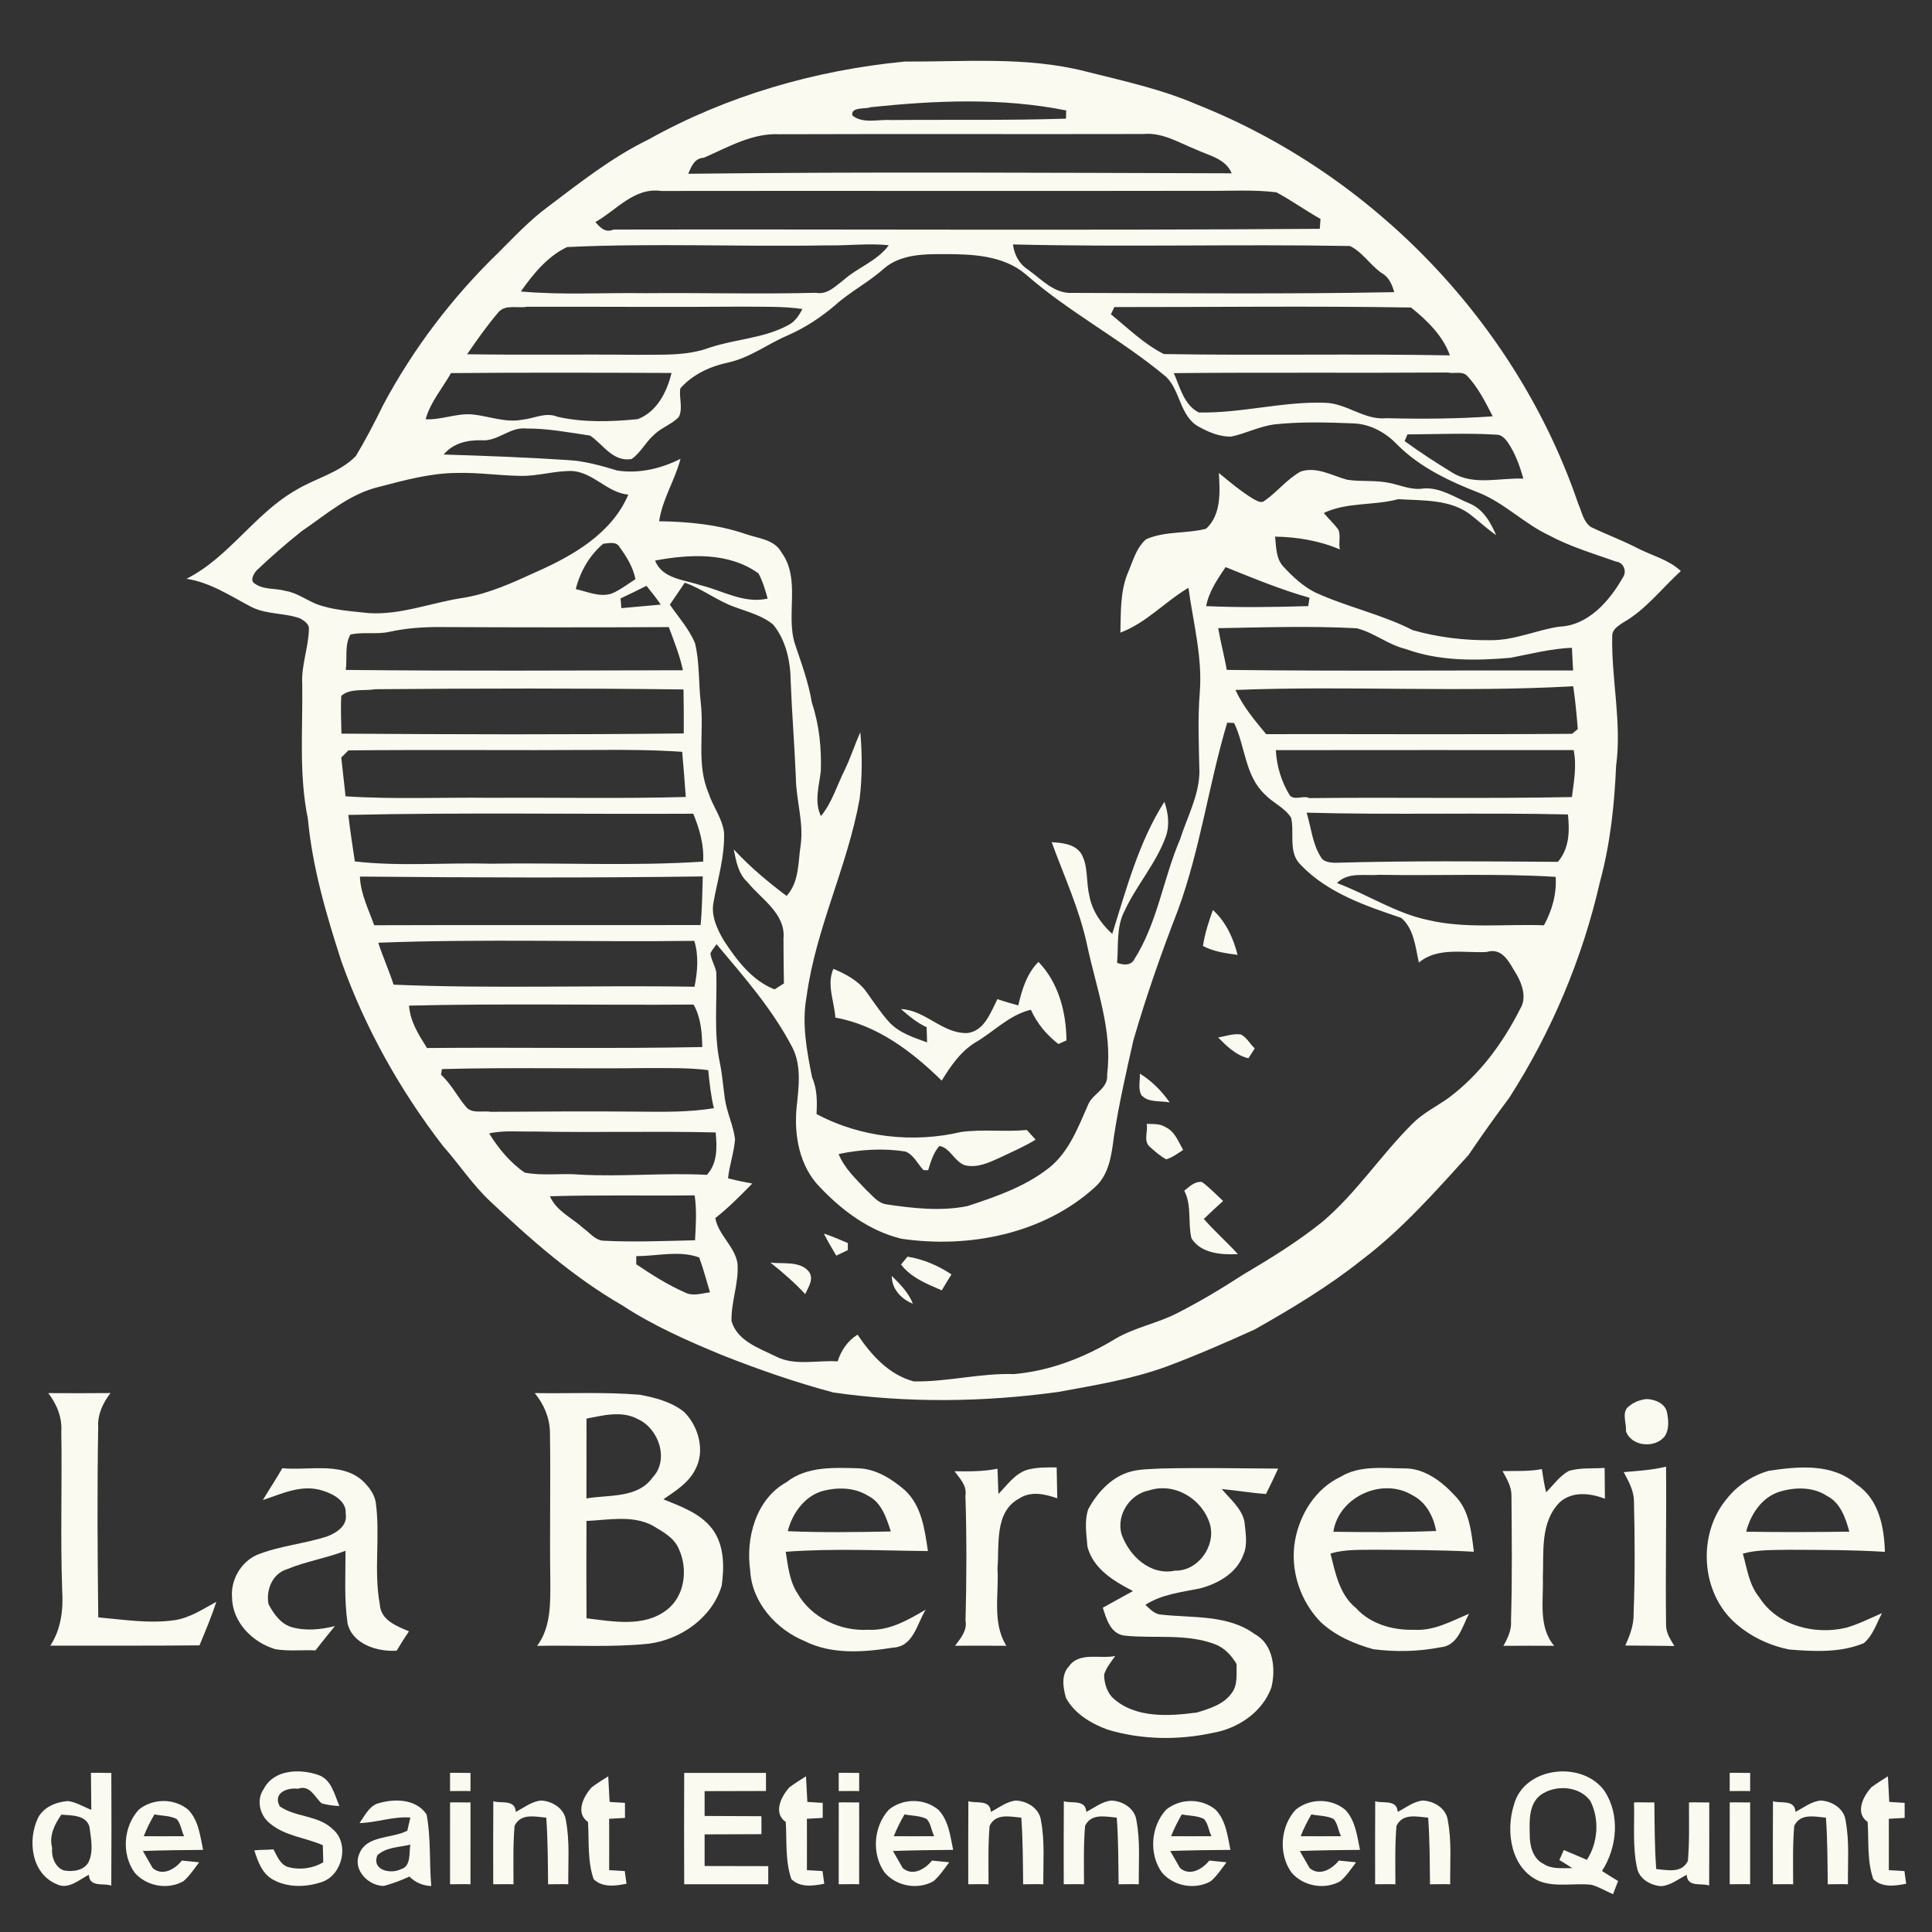<?xml version="1.0" encoding="UTF-8" ?>
<!DOCTYPE svg PUBLIC "-//W3C//DTD SVG 1.1//EN" "http://www.w3.org/Graphics/SVG/1.1/DTD/svg11.dtd">
<svg width="850pt" height="850pt" viewBox="0 0 850 850" version="1.1" xmlns="http://www.w3.org/2000/svg">
<rect x="0" y="0" width="850" height="850" fill="#333333" stroke="none"/>
<g id="#fbfaf1ff">
<path fill="#fbfaf1" opacity="1.00" d=" M 285.28 61.39 C 319.82 42.07 358.70 30.88 397.97 27.09 C 424.47 27.23 451.43 24.78 477.41 31.37 C 494.01 35.55 510.91 39.19 526.68 46.01 C 604.30 76.84 667.41 142.53 694.36 221.65 C 695.95 225.12 696.58 229.57 699.93 231.86 C 706.74 235.14 713.85 237.74 720.56 241.24 C 726.89 244.48 734.19 246.25 739.49 251.22 C 731.09 258.92 723.97 268.35 713.91 274.02 C 711.86 275.41 709.21 277.02 709.31 279.84 C 708.91 298.90 713.58 317.84 711.02 336.89 C 710.30 354.05 708.45 371.27 703.94 387.89 C 696.25 421.58 682.64 453.95 663.98 483.02 C 657.80 491.25 651.85 499.64 646.09 508.16 C 631.36 524.38 616.78 540.94 599.23 554.23 C 584.54 565.96 568.37 575.66 552.04 584.90 C 539.26 590.70 526.39 596.30 513.24 601.22 C 497.87 606.85 481.62 609.44 465.58 612.40 C 432.79 616.91 399.40 617.33 366.60 612.63 C 349.99 608.18 333.71 602.52 317.72 596.20 C 302.56 589.93 287.47 583.31 273.71 574.27 C 252.24 561.87 233.50 545.39 215.57 528.43 C 207.77 521.11 201.94 512.10 194.87 504.15 C 175.95 479.62 160.63 452.24 150.23 423.05 C 143.60 402.57 137.44 381.70 135.45 360.18 C 131.43 340.73 133.26 320.69 132.98 300.98 C 132.49 292.82 135.68 285.09 135.90 276.99 C 136.22 274.57 133.77 273.06 131.99 272.06 C 124.92 269.51 116.93 270.45 110.18 266.81 C 101.16 262.06 92.35 256.19 82.06 254.65 C 100.69 245.24 111.89 226.20 129.89 215.81 C 138.62 210.42 149.20 208.16 156.55 200.65 C 160.90 193.42 164.80 185.91 168.51 178.32 C 181.73 153.48 199.00 130.78 219.21 111.21 C 226.24 104.22 233.03 96.89 241.05 90.99 C 255.21 80.30 269.25 69.18 285.28 61.39 M 383.02 47.16 C 381.37 48.08 374.06 46.83 375.02 50.84 C 379.82 54.61 386.46 52.41 391.99 52.82 C 417.65 52.57 443.34 53.04 468.99 52.20 C 469.01 51.30 469.06 49.49 469.08 48.59 C 440.80 42.89 411.56 44.19 383.02 47.16 M 309.68 69.39 C 305.44 69.63 304.15 73.34 302.78 76.45 C 382.48 75.53 462.21 76.03 541.90 76.25 C 539.21 69.75 531.90 68.47 526.21 65.79 C 518.71 62.82 511.43 58.16 503.03 58.96 C 449.67 59.08 396.32 58.87 342.97 59.06 C 330.90 58.47 320.34 64.77 309.68 69.39 M 261.94 97.70 C 263.96 99.96 266.18 102.63 269.95 101.00 C 373.52 100.80 477.10 101.43 580.66 100.67 C 580.75 99.22 580.85 97.77 580.96 96.32 C 574.37 92.62 568.22 88.18 561.58 84.61 C 551.46 83.36 541.18 84.06 531.00 83.95 C 450.99 84.11 370.97 83.90 290.96 84.02 C 279.03 82.31 271.27 92.47 261.94 97.70 M 364.00 107.95 C 325.85 108.63 287.62 106.91 249.52 108.69 C 240.89 112.74 234.54 120.58 229.15 128.24 C 247.38 129.88 265.73 128.71 284.00 128.99 C 309.00 128.77 334.00 129.45 359.00 128.82 C 364.05 129.76 367.59 125.85 371.16 123.18 C 377.42 117.62 385.97 114.83 391.03 107.90 C 382.05 106.94 373.00 108.14 364.00 107.95 M 445.68 107.54 C 446.21 112.05 448.39 116.18 452.32 118.65 C 458.25 122.92 463.97 129.42 471.98 128.86 C 519.11 128.98 566.28 129.45 613.41 128.54 C 612.46 125.26 611.12 121.89 607.89 120.14 C 602.86 116.66 599.42 110.85 593.91 108.23 C 544.52 107.35 495.08 108.76 445.68 107.54 M 389.04 118.03 C 382.31 124.11 374.12 128.25 367.38 134.32 C 361.07 139.69 354.09 144.28 346.48 147.58 C 337.75 151.34 330.01 157.33 320.58 159.44 C 312.58 161.13 304.80 164.64 299.31 170.89 C 298.63 174.97 300.64 179.73 298.58 183.56 C 295.35 186.82 290.70 188.22 287.50 191.54 C 283.94 194.67 281.80 199.27 277.86 201.96 C 269.61 203.33 265.39 195.51 259.61 191.64 C 250.34 190.28 241.01 188.45 231.60 188.54 C 224.39 187.68 219.15 194.22 211.99 193.71 C 205.64 193.53 199.35 194.96 195.21 199.97 C 213.47 200.55 231.73 201.20 249.96 202.42 C 257.33 202.85 264.48 204.86 271.51 207.00 C 281.09 208.51 290.83 206.17 299.39 201.87 C 296.97 211.28 291.40 219.62 289.99 229.33 C 302.81 229.52 315.68 230.73 327.88 234.89 C 333.39 236.88 340.73 237.24 343.86 243.09 C 352.37 254.82 345.65 270.29 349.71 283.22 C 352.59 291.77 355.73 300.29 357.21 309.23 C 360.44 318.88 361.46 329.16 361.12 339.30 C 360.37 345.82 358.14 352.73 361.18 359.05 C 366.11 353.06 368.23 345.52 371.66 338.69 C 374.27 333.32 376.02 327.59 378.51 322.18 C 379.35 331.93 379.39 341.79 378.19 351.52 C 372.90 381.12 358.91 408.46 354.88 438.33 C 352.66 450.28 354.94 462.38 357.31 474.11 C 359.58 479.17 359.51 484.71 359.24 490.15 C 378.49 500.43 401.69 503.01 422.94 498.01 C 432.48 496.75 442.18 498.05 451.77 497.15 C 453.05 498.57 454.34 499.98 455.64 501.39 C 450.60 504.49 445.15 506.82 439.82 509.36 C 435.00 511.53 429.89 514.00 424.42 512.64 C 419.90 510.99 417.98 504.96 413.30 504.17 C 410.63 507.16 409.50 511.10 408.35 514.85 C 407.84 514.83 406.81 514.81 406.30 514.80 C 403.71 512.07 401.98 508.07 398.38 506.63 C 388.63 505.07 378.59 505.72 368.95 507.72 C 371.53 514.11 376.70 518.78 381.29 523.73 C 383.94 526.08 386.18 529.30 390.01 529.87 C 401.70 531.60 413.92 533.01 425.64 530.63 C 438.24 526.49 451.18 522.04 461.70 513.67 C 470.49 506.60 474.47 495.59 478.90 485.62 C 481.18 480.86 487.69 478.93 487.10 472.62 C 489.54 453.20 482.23 434.55 478.29 415.83 C 474.95 400.13 468.17 385.53 462.70 370.53 C 467.30 370.81 472.69 371.27 475.59 375.40 C 478.90 380.95 477.75 387.80 479.24 393.89 C 480.39 400.61 484.36 406.35 489.34 410.87 C 495.59 391.00 500.99 370.52 512.28 352.76 C 514.00 357.65 514.69 363.08 512.90 368.09 C 508.62 379.91 499.99 389.47 494.74 400.80 C 491.06 407.85 492.12 415.97 491.48 423.62 C 494.12 424.56 497.48 425.00 499.05 422.06 C 509.28 405.94 511.75 386.53 519.22 369.18 C 522.28 359.49 527.45 350.23 527.70 339.85 C 527.46 328.17 526.92 316.48 527.84 304.82 C 529.12 289.22 524.94 273.93 522.87 258.60 C 512.56 264.70 504.33 274.05 492.92 278.33 C 493.17 269.56 492.76 260.41 496.17 252.14 C 498.43 246.97 499.80 241.15 504.20 237.28 C 512.52 233.55 522.05 234.88 530.64 232.62 C 537.37 226.41 536.73 216.44 536.25 208.09 C 541.15 212.15 546.06 216.26 551.52 219.58 C 552.99 220.28 554.83 221.61 556.36 220.31 C 561.99 216.44 566.26 210.72 572.31 207.43 C 579.33 205.16 586.09 209.28 592.70 211.07 C 598.88 212.03 605.23 211.14 611.39 212.49 C 616.40 213.52 621.24 215.83 626.51 214.88 C 633.74 214.45 640.03 218.80 646.45 221.47 C 652.45 223.89 655.81 229.76 658.22 235.42 C 654.56 232.93 651.31 229.88 647.85 227.15 C 638.86 219.51 626.20 220.30 615.15 219.62 C 604.36 222.53 592.66 220.83 582.41 225.69 C 584.48 228.21 586.98 230.45 588.89 233.14 C 589.94 235.86 588.79 238.95 589.51 241.73 C 580.53 237.88 570.71 236.25 560.99 236.09 C 561.48 240.59 561.33 245.77 564.66 249.31 C 568.67 253.65 573.10 257.79 578.39 260.53 C 592.41 267.03 607.76 270.19 621.56 277.25 C 632.68 280.41 644.39 281.82 655.96 281.65 C 666.34 281.75 675.92 277.19 686.05 275.70 C 698.80 275.23 708.22 264.29 714.04 254.00 C 715.86 251.37 714.33 247.45 711.01 247.08 C 701.03 243.54 690.81 240.52 681.44 235.49 C 670.64 230.40 662.09 221.50 651.03 216.94 C 637.84 211.82 624.63 205.64 614.55 195.44 C 609.55 190.21 602.68 186.50 595.35 186.27 C 583.73 185.81 572.04 185.47 560.46 186.74 C 553.98 187.64 548.07 190.73 541.70 192.08 C 536.59 192.24 531.67 190.10 527.28 187.67 C 519.11 183.08 519.41 172.09 513.13 165.86 C 493.55 149.43 470.53 137.57 451.29 120.70 C 441.31 112.21 427.37 111.77 414.99 111.81 C 406.14 111.74 396.16 111.99 389.04 118.03 M 219.34 137.32 C 214.33 143.18 209.88 149.50 205.51 155.85 C 230.34 156.25 255.17 155.82 280.00 156.10 C 290.79 155.93 302.03 156.77 312.33 152.90 C 323.73 149.13 336.25 148.85 346.94 142.96 C 349.82 141.50 351.58 138.71 353.03 135.95 C 344.42 134.68 335.67 135.03 327.00 134.90 C 295.32 135.16 263.64 134.89 231.97 134.95 C 227.95 135.75 222.44 133.77 219.34 137.32 M 490.27 135.10 C 489.77 136.16 489.26 137.22 488.75 138.28 C 496.28 144.40 503.35 151.40 512.05 155.77 C 553.98 156.48 595.96 155.55 637.90 156.35 C 634.79 147.68 627.84 140.95 620.82 135.30 C 577.33 134.55 533.78 135.14 490.27 135.10 M 198.41 164.15 C 194.64 170.89 189.35 176.87 187.26 184.46 C 194.26 184.80 200.89 181.71 207.91 182.34 C 215.25 183.09 222.37 186.11 229.88 184.64 C 235.00 184.15 240.07 181.18 245.27 183.36 C 256.80 185.98 268.86 185.56 280.55 184.41 C 289.03 181.22 293.43 172.41 295.45 164.09 C 263.10 163.96 230.75 163.86 198.41 164.15 M 516.43 164.16 C 519.14 170.33 520.89 178.14 527.39 181.46 C 546.02 181.90 564.33 176.53 582.97 177.21 C 592.51 177.40 600.24 184.97 609.97 183.99 C 625.55 184.37 641.17 184.29 656.74 183.16 C 653.53 176.96 650.38 170.56 645.56 165.43 C 643.50 163.07 639.45 164.56 637.04 163.89 C 596.84 164.15 556.63 163.78 516.43 164.16 M 619.22 191.12 C 618.80 192.10 618.39 193.09 617.98 194.08 C 624.82 199.01 631.87 203.65 639.09 208.01 C 648.39 213.77 660.00 210.11 670.23 210.58 C 668.63 205.00 666.66 199.44 663.36 194.60 C 662.23 193.12 660.85 191.46 658.88 191.26 C 645.67 190.44 632.44 191.05 619.22 191.12 M 228.96 209.36 C 219.62 209.23 210.34 207.82 200.99 208.08 C 189.42 208.14 178.18 211.22 167.07 214.12 C 153.91 217.13 143.58 226.33 132.70 233.72 C 125.87 239.17 119.26 244.93 112.92 250.95 C 111.59 252.41 109.78 255.53 112.18 256.82 C 116.00 259.57 121.16 258.71 125.51 259.95 C 130.47 260.74 134.57 263.84 139.12 265.72 C 146.53 268.53 154.53 268.85 162.32 269.75 C 176.63 270.62 190.11 265.00 204.09 262.98 C 215.24 261.12 225.54 256.36 235.73 251.71 C 252.00 244.54 269.15 234.72 276.44 217.62 C 267.14 216.74 261.23 207.98 251.88 207.23 C 244.16 207.03 236.68 209.55 228.96 209.36 M 265.40 239.23 C 259.33 244.31 255.21 251.53 253.32 259.18 C 258.45 260.31 263.82 262.87 269.11 261.15 C 272.88 259.56 276.13 256.99 279.57 254.81 C 278.52 249.45 275.61 244.80 272.44 240.49 C 271.03 238.08 267.49 239.06 265.40 239.23 M 288.22 246.61 C 291.25 254.64 301.07 255.05 308.03 257.42 C 317.86 259.77 327.27 265.75 337.73 263.35 C 336.68 259.57 335.57 255.75 333.71 252.28 C 320.60 242.81 303.32 243.83 288.22 246.61 M 539.21 249.50 C 535.65 254.82 531.85 260.25 530.66 266.67 C 545.62 267.34 560.60 267.11 575.57 266.66 C 575.75 265.43 575.94 264.21 576.12 262.99 C 563.49 259.43 551.37 254.38 539.21 249.50 M 301.28 256.36 C 299.08 259.57 296.89 262.79 294.71 266.03 C 298.54 271.62 303.27 276.78 305.82 283.12 C 307.80 291.55 307.33 300.36 308.28 308.94 C 309.88 322.27 306.29 336.25 311.75 348.97 C 313.65 354.82 317.70 359.94 318.54 366.14 C 318.96 376.69 315.71 386.90 313.88 397.18 C 312.82 403.09 315.50 408.68 318.36 413.65 C 324.10 422.41 330.72 431.29 340.75 435.30 C 342.12 434.40 343.50 433.52 344.89 432.66 C 344.81 426.10 344.68 419.55 344.70 412.99 C 345.75 401.99 334.95 395.59 328.87 388.12 C 324.79 384.42 323.84 378.80 322.82 373.69 C 329.84 381.30 337.79 387.96 346.06 394.17 C 351.72 388.00 351.07 379.32 352.29 371.60 C 353.61 361.65 350.23 351.92 350.14 342.02 C 349.56 327.99 348.43 314.00 347.88 299.97 C 347.80 291.17 345.89 281.81 340.20 274.84 C 335.48 270.82 329.24 269.32 323.57 267.18 C 315.70 264.49 309.14 259.08 301.28 256.36 M 273.02 263.29 C 273.13 264.71 273.26 266.14 273.39 267.56 C 279.16 266.98 284.94 266.57 290.72 266.00 C 288.75 263.14 286.61 260.41 284.41 257.73 C 280.65 259.65 276.83 261.48 273.02 263.29 M 171.22 278.00 C 165.61 279.22 159.75 277.91 154.17 279.17 C 151.50 283.79 152.86 289.67 152.11 294.74 C 201.56 295.28 251.01 294.98 300.46 294.88 C 299.06 288.35 296.57 282.14 294.26 275.90 C 260.84 276.06 227.42 276.04 193.99 275.88 C 186.35 275.81 178.69 276.34 171.22 278.00 M 535.96 276.37 C 537.02 282.53 538.63 288.58 539.74 294.73 C 590.52 295.36 641.31 294.84 692.10 294.99 C 691.95 291.66 691.71 288.30 691.58 284.99 C 682.43 285.37 673.56 287.67 664.62 289.39 C 649.23 290.74 633.25 290.93 618.53 285.56 C 610.83 283.74 604.54 278.32 596.91 276.41 C 576.61 275.33 556.26 276.01 535.96 276.37 M 543.55 303.55 C 546.83 310.77 552.02 316.94 557.05 322.99 C 601.93 322.92 646.80 323.20 691.67 322.84 C 692.50 322.14 693.32 321.45 694.16 320.75 C 693.66 314.45 693.08 308.17 692.15 301.92 C 642.67 304.74 593.05 301.60 543.55 303.55 M 150.15 306.16 C 149.83 311.69 150.12 317.23 150.22 322.77 C 200.42 323.12 250.63 323.25 300.83 322.68 C 300.86 316.23 300.83 309.77 300.72 303.33 C 255.49 302.76 210.25 302.85 165.03 303.23 C 160.27 304.11 154.07 302.64 150.15 306.16 M 539.92 317.94 C 531.78 345.13 528.09 373.58 518.29 400.31 C 510.97 419.18 504.26 438.31 498.63 457.76 C 495.47 471.77 492.26 485.78 490.08 500.01 C 489.05 507.98 488.01 516.92 481.51 522.51 C 458.90 542.96 426.09 549.35 396.58 544.99 C 382.55 541.60 370.47 532.61 360.71 522.27 C 351.69 513.14 349.27 499.38 350.48 487.09 C 351.40 478.34 352.76 468.79 348.52 460.67 C 339.81 443.98 327.31 429.74 315.26 415.41 C 314.31 416.70 313.28 417.95 312.56 419.40 C 312.85 422.34 314.66 424.87 315.14 427.78 C 315.55 441.01 313.92 454.46 316.70 467.54 C 317.78 472.82 318.16 478.18 318.93 483.52 C 319.82 489.54 322.62 495.12 323.39 501.16 C 322.96 507.00 320.94 512.57 320.30 518.39 C 323.83 519.35 327.38 520.04 330.98 520.71 C 325.78 526.01 320.57 531.31 314.71 535.90 C 316.06 543.38 323.13 548.17 324.43 555.62 C 325.24 564.29 321.58 572.65 321.84 581.25 C 324.39 590.00 333.99 593.13 341.40 596.81 C 349.76 601.05 359.57 598.34 368.52 598.95 C 370.07 594.13 372.96 589.88 377.27 587.19 C 383.40 596.24 391.11 604.87 402.08 607.77 C 416.84 608.01 431.32 604.06 446.11 604.54 C 462.03 603.16 477.28 597.22 490.86 588.93 C 499.31 583.99 509.12 582.24 517.79 577.80 C 527.75 572.74 537.35 567.00 546.71 560.91 C 558.77 553.79 570.74 546.43 581.68 537.65 C 596.73 524.95 607.49 508.20 621.40 494.39 C 625.97 489.76 631.90 486.86 637.17 483.14 C 650.89 472.96 661.21 458.94 668.86 443.77 C 671.73 439.14 669.81 433.24 667.31 428.84 C 664.29 424.14 661.39 416.59 654.05 418.83 C 644.14 419.38 632.45 416.52 624.24 423.51 C 622.75 416.76 622.11 408.57 616.47 403.82 C 600.79 398.54 584.08 392.85 572.36 380.60 C 566.58 375.21 569.62 366.47 568.04 359.79 C 565.27 355.32 560.01 353.25 556.48 349.51 C 547.66 341.19 547.93 328.43 542.97 318.09 C 542.21 318.05 540.68 317.98 539.92 317.94 M 153.27 330.14 C 152.22 331.19 151.18 332.24 150.14 333.30 C 150.78 338.98 151.41 344.66 152.04 350.35 C 173.33 351.73 194.68 350.74 216.00 351.00 C 244.57 350.82 273.15 351.42 301.71 350.64 C 301.26 344.01 300.72 337.38 300.13 330.77 C 287.77 329.93 275.38 329.84 263.00 329.94 C 226.42 330.18 189.85 329.76 153.27 330.14 M 561.33 330.03 C 561.64 336.95 563.73 343.77 567.30 349.70 C 569.16 352.47 573.65 349.75 575.97 351.13 C 614.50 350.71 653.04 351.45 691.58 350.67 C 692.44 343.83 693.77 336.86 692.33 330.00 C 648.66 330.02 605.00 329.95 561.33 330.03 M 574.86 357.54 C 576.86 364.03 577.37 371.12 581.07 376.98 C 582.17 379.23 584.93 379.44 587.14 379.59 C 619.88 378.66 652.65 378.94 685.40 379.18 C 690.49 373.25 690.59 365.68 689.83 358.32 C 651.51 357.44 613.17 358.59 574.86 357.54 M 153.25 358.53 C 154.03 365.38 155.10 372.17 156.11 378.99 C 175.97 381.29 196.06 379.44 216.00 379.99 C 247.10 379.48 278.29 381.12 309.35 379.07 C 309.81 371.80 307.76 364.66 305.00 358.00 C 254.42 358.27 203.83 357.39 153.25 358.53 M 158.35 385.66 C 158.61 393.21 162.16 400.09 164.63 407.07 C 212.50 406.90 260.36 407.07 308.23 406.98 C 308.93 399.87 308.95 392.71 309.20 385.59 C 258.92 386.30 208.63 386.10 158.35 385.66 M 588.23 388.52 C 601.72 393.53 613.94 401.75 628.15 404.75 C 644.88 408.72 662.26 406.44 679.27 407.10 C 682.87 400.50 684.89 393.37 684.43 385.78 C 658.64 384.19 632.80 385.35 606.99 384.88 C 600.72 385.44 593.07 383.46 588.23 388.52 M 166.42 414.76 C 168.43 420.99 171.16 426.96 173.16 433.21 C 217.25 435.08 261.42 433.37 305.55 434.13 C 306.89 427.47 307.48 420.52 305.46 413.94 C 259.11 414.54 212.73 412.98 166.42 414.76 M 179.96 442.43 C 180.44 449.41 184.24 455.34 187.86 461.08 C 228.23 460.72 268.61 461.46 308.97 460.66 C 308.85 454.22 308.36 447.68 305.16 441.97 C 263.42 442.28 221.68 441.43 179.96 442.43 M 194.43 470.35 C 194.33 470.97 194.12 472.21 194.02 472.84 C 198.69 477.04 201.36 482.86 205.50 487.51 C 208.34 489.98 212.69 488.58 215.98 489.15 C 237.65 489.06 259.32 488.85 281.00 489.08 C 292.03 489.17 303.15 489.37 314.07 487.55 C 312.75 482.06 312.16 476.41 311.59 470.81 C 302.77 469.70 293.86 469.96 285.00 469.90 C 254.81 470.31 224.61 469.52 194.43 470.35 M 215.20 498.66 C 219.30 505.27 224.40 511.47 230.84 515.89 C 238.73 517.45 246.95 516.08 254.97 516.78 C 273.65 517.81 292.36 515.91 311.03 516.88 C 315.69 511.74 315.50 504.78 314.86 498.23 C 288.24 497.57 261.61 498.37 234.99 497.82 C 228.40 497.99 221.69 497.18 215.20 498.66 M 241.95 526.31 C 244.79 532.85 251.64 535.79 256.66 540.36 C 259.32 542.24 261.58 545.34 265.01 545.83 C 278.59 546.58 292.20 545.96 305.79 545.67 C 306.15 539.08 306.59 532.46 305.62 525.91 C 284.39 526.16 263.17 525.65 241.95 526.31 M 279.95 552.63 C 279.94 553.52 279.92 555.31 279.91 556.21 C 286.78 560.87 293.88 565.34 301.50 568.70 C 304.95 570.41 308.78 568.97 312.39 568.57 C 310.79 563.46 309.49 558.24 307.62 553.24 C 298.89 550.00 289.12 552.68 279.95 552.63 Z" />
<path fill="#fbfaf1" opacity="1.00" d=" M 533.62 400.37 C 539.35 405.54 542.64 412.75 544.49 420.12 C 539.26 419.41 533.97 418.69 529.26 416.19 C 530.06 410.74 531.78 405.52 533.62 400.37 Z" />
<path fill="#fbfaf1" opacity="1.00" d=" M 448.00 442.34 C 449.62 435.41 451.72 428.36 456.87 423.19 C 465.72 432.33 469.09 445.29 469.20 457.74 C 468.01 458.26 466.82 458.79 465.63 459.32 C 460.45 455.28 456.22 450.24 453.54 444.24 C 444.00 446.50 437.09 454.07 428.81 458.83 C 422.42 462.84 418.19 469.15 414.31 475.43 C 401.26 462.64 385.95 450.99 367.52 447.70 C 367.06 440.61 363.61 433.18 366.65 426.25 C 371.98 428.51 377.37 431.28 380.92 436.03 C 384.28 440.65 387.38 445.49 391.24 449.75 C 395.64 454.44 401.98 456.48 407.88 458.60 C 407.83 456.93 407.73 453.59 407.68 451.92 C 403.45 450.00 399.86 447.00 396.41 443.95 C 407.25 444.41 414.65 454.88 425.64 454.50 C 433.11 453.56 435.85 445.42 438.82 439.57 C 441.84 440.64 444.89 441.46 448.00 442.34 Z" />
<path fill="#fbfaf1" opacity="1.00" d=" M 535.93 456.45 C 539.21 455.89 542.53 454.66 545.88 455.10 C 548.53 456.35 549.89 459.31 552.03 461.25 C 551.09 462.69 550.16 464.13 549.27 465.59 C 543.77 464.32 539.74 460.29 535.93 456.45 Z" />
<path fill="#fbfaf1" opacity="1.00" d=" M 501.50 472.36 C 506.75 475.58 511.08 479.98 514.62 485.01 C 510.47 484.19 505.25 485.24 502.19 481.83 C 500.59 478.97 501.65 475.47 501.50 472.36 Z" />
<path fill="#fbfaf1" opacity="1.00" d=" M 504.48 494.45 C 507.28 494.60 510.36 494.26 512.83 495.92 C 516.89 497.81 518.45 502.29 520.53 505.92 C 518.14 507.46 515.84 509.25 513.08 510.05 C 510.32 508.55 507.92 506.42 505.64 504.34 C 503.01 501.80 505.20 497.38 504.48 494.45 Z" />
<path fill="#fbfaf1" opacity="1.00" d=" M 521.03 523.86 C 523.35 522.09 525.49 519.70 528.81 520.01 C 532.16 522.50 535.07 525.53 538.11 528.39 C 535.24 530.97 532.39 533.58 529.63 536.29 C 534.38 541.69 539.78 546.47 544.63 551.77 C 537.45 552.09 528.43 551.54 524.20 544.83 C 522.52 537.93 524.45 530.47 521.03 523.86 Z" />
<path fill="#fbfaf1" opacity="1.00" d=" M 362.45 542.71 C 366.04 543.91 369.55 545.40 373.03 546.90 C 373.02 547.68 373.00 549.23 372.99 550.01 C 371.29 550.81 369.59 551.61 367.91 552.42 C 366.00 549.22 364.14 546.02 362.45 542.71 Z" />
<path fill="#fbfaf1" opacity="1.00" d=" M 399.27 552.87 C 406.22 554.00 412.76 556.79 418.60 560.69 C 417.17 563.02 415.72 565.34 414.33 567.70 C 407.85 564.90 400.82 562.14 396.42 556.33 C 397.36 555.17 398.31 554.02 399.27 552.87 Z" />
<path fill="#fbfaf1" opacity="1.00" d=" M 338.97 555.49 C 344.25 556.15 351.78 554.68 355.72 559.29 C 358.36 562.47 355.66 566.28 354.24 569.33 C 349.55 564.28 344.35 559.78 338.97 555.49 Z" />
<path fill="#fbfaf1" opacity="1.00" d=" M 392.36 561.36 C 395.99 564.95 399.73 568.72 401.63 573.57 C 396.55 571.60 392.26 567.02 392.36 561.36 Z" />
<path fill="#fbfaf1" opacity="1.00" d=" M 21.21 612.91 C 30.34 612.96 39.47 612.98 48.61 612.89 C 45.28 617.21 42.83 622.39 43.20 628.01 C 42.71 655.86 42.91 683.73 43.23 711.58 C 54.40 712.55 65.69 714.43 76.87 712.80 C 83.63 711.76 89.32 707.91 95.19 704.72 C 93.06 711.24 90.39 717.56 87.77 723.89 C 65.88 724.11 44.00 723.97 22.11 724.02 C 26.80 717.02 27.90 708.24 27.37 699.99 C 26.53 676.65 27.36 653.31 26.97 629.97 C 27.41 623.73 25.00 617.73 21.21 612.91 Z" />
<path fill="#fbfaf1" opacity="1.00" d=" M 235.26 612.90 C 250.62 613.15 266.03 612.36 281.37 613.62 C 288.23 614.86 295.34 616.74 300.92 621.14 C 307.41 627.55 310.42 638.53 305.75 646.79 C 302.74 652.60 297.05 656.03 291.86 659.63 C 299.57 662.78 308.12 665.77 313.35 672.65 C 318.68 679.72 318.70 689.24 317.52 697.63 C 313.37 711.64 299.63 721.30 285.48 723.15 C 269.15 724.86 252.69 723.75 236.31 724.11 C 242.52 715.84 242.15 704.85 242.11 695.01 C 241.80 673.32 242.31 651.64 241.95 629.96 C 241.79 623.60 239.24 617.74 235.26 612.90 M 258.04 624.12 C 258.00 635.82 257.99 647.53 258.01 659.24 C 267.69 657.57 280.54 659.31 287.07 650.07 C 294.58 642.26 289.83 628.49 280.64 624.36 C 273.67 620.54 265.42 622.69 258.04 624.12 M 258.03 669.15 C 257.96 683.42 257.94 697.70 258.05 711.98 C 269.64 713.36 283.32 716.07 293.32 708.31 C 301.33 702.25 302.77 690.27 298.66 681.48 C 296.57 676.39 291.34 673.74 286.88 671.06 C 277.91 666.49 267.59 668.76 258.03 669.15 Z" />
<path fill="#fbfaf1" opacity="1.00" d=" M 724.32 615.52 C 728.06 615.59 732.77 617.47 733.46 621.62 C 734.07 624.87 734.40 628.64 732.61 631.62 C 728.53 637.42 717.67 636.55 715.34 629.61 C 715.70 626.24 713.19 621.08 716.70 618.69 C 718.81 616.84 721.57 615.87 724.32 615.52 Z" />
<path fill="#fbfaf1" opacity="1.00" d=" M 451.70 646.71 C 455.99 645.52 460.48 645.56 464.89 645.61 C 464.97 650.11 465.05 654.66 465.16 659.19 C 459.74 657.34 453.58 655.85 448.38 659.30 C 437.41 665.14 439.73 679.76 438.85 689.99 C 439.57 701.25 436.39 713.93 442.77 724.08 C 435.23 724.03 427.71 724.01 420.18 724.06 C 422.61 720.83 425.58 717.46 424.79 712.99 C 425.27 694.68 425.34 676.33 424.74 658.03 C 425.50 653.57 422.27 650.49 419.96 647.29 C 426.27 647.39 432.64 647.43 438.86 646.17 C 438.96 648.95 439.16 654.51 439.26 657.29 C 443.08 653.43 446.35 648.54 451.70 646.71 Z" />
<path fill="#fbfaf1" opacity="1.00" d=" M 714.37 647.68 C 720.59 647.11 726.90 646.80 732.99 645.25 C 733.23 668.52 732.67 691.79 733.01 715.06 C 732.98 718.47 734.98 721.36 736.66 724.17 C 729.45 724.06 722.26 724.00 715.07 723.97 C 717.06 719.55 718.84 714.92 718.72 709.98 C 719.36 693.32 719.26 676.63 718.86 659.98 C 718.66 655.51 716.44 651.52 714.37 647.68 Z" />
<path fill="#fbfaf1" opacity="1.00" d=" M 124.21 645.95 C 136.52 647.18 152.28 642.41 161.45 653.50 C 163.27 655.52 164.69 657.98 165.27 660.66 C 167.41 675.58 164.34 690.92 167.09 705.76 C 167.44 712.79 174.45 715.41 179.92 717.70 C 178.06 720.50 176.24 723.34 174.51 726.23 C 166.17 726.81 155.00 723.41 152.91 714.18 C 151.37 703.62 152.04 692.89 152.01 682.27 C 143.60 685.53 134.59 686.93 126.26 690.39 C 119.78 692.37 116.93 699.60 118.15 705.81 C 120.41 709.98 123.44 714.41 128.24 715.85 C 134.45 717.66 141.14 716.96 147.34 715.41 C 144.49 718.95 141.58 722.47 138.83 726.09 C 132.96 725.85 127.01 726.54 121.20 725.59 C 111.19 722.69 102.29 713.79 102.10 702.96 C 101.38 695.20 105.93 687.27 113.03 684.09 C 122.98 680.09 133.83 679.24 143.98 675.95 C 148.12 674.33 153.07 671.25 152.07 665.92 C 152.56 660.45 146.67 657.32 142.18 655.89 C 132.93 652.81 124.20 657.12 115.64 659.97 C 118.45 655.26 121.50 650.71 124.21 645.95 Z" />
<path fill="#fbfaf1" opacity="1.00" d=" M 346.05 652.08 C 355.08 644.94 367.21 645.71 378.03 646.00 C 385.72 646.39 392.61 650.84 398.25 655.75 C 405.56 662.72 406.83 672.95 408.25 682.40 C 387.40 682.21 366.51 681.15 345.69 682.72 C 346.69 689.01 347.32 695.64 350.91 701.10 C 357.06 711.83 369.83 717.75 382.00 717.03 C 391.28 717.55 399.56 712.69 407.28 708.17 C 403.43 714.33 401.88 724.56 392.78 724.90 C 380.00 726.93 365.99 728.04 354.03 722.03 C 341.44 716.84 330.80 705.00 330.06 690.99 C 328.00 676.65 332.57 659.53 346.05 652.08 M 361.25 656.17 C 353.63 658.69 348.48 666.09 346.59 673.66 C 361.69 674.32 376.82 674.07 391.93 673.79 C 390.02 667.93 387.85 660.95 381.88 658.07 C 375.76 654.24 368.03 654.23 361.25 656.17 Z" />
<path fill="#fbfaf1" opacity="1.00" d=" M 495.84 647.92 C 500.68 646.21 505.91 646.41 510.97 646.08 C 528.09 645.69 545.21 646.02 562.33 646.13 C 560.63 649.89 558.83 653.60 556.97 657.29 C 550.45 656.84 544.01 655.73 537.52 655.11 C 541.21 659.56 546.21 663.50 547.51 669.42 C 547.93 674.20 549.08 679.44 547.02 684.03 C 544.09 692.13 535.91 696.74 527.97 698.83 C 519.79 700.52 511.12 701.39 503.93 706.06 C 505.89 707.82 507.79 710.09 510.61 710.34 C 524.49 711.91 540.18 710.24 552.06 718.96 C 560.23 723.38 561.36 734.19 559.38 742.35 C 555.46 753.25 544.70 760.49 533.57 762.39 C 518.29 765.71 502.15 765.45 487.16 760.92 C 479.99 758.26 472.71 753.92 468.99 747.01 C 467.70 742.63 466.79 736.85 470.23 733.21 C 474.80 726.56 484.01 729.99 490.66 728.57 C 488.82 731.16 486.71 733.67 485.76 736.76 C 485.79 740.31 486.87 744.07 489.30 746.73 C 499.14 756.10 514.13 755.07 526.55 753.45 C 532.09 751.75 538.40 749.90 541.90 744.87 C 544.68 741.31 543.91 736.33 544.07 732.15 C 541.84 728.35 538.68 724.93 534.49 723.37 C 521.91 718.63 508.21 720.92 495.15 719.65 C 488.64 719.08 486.80 712.42 485.20 707.32 C 489.60 704.84 494.05 702.47 498.46 700.00 C 490.09 695.65 481.10 690.37 478.45 680.59 C 478.00 675.11 476.96 669.16 478.84 663.86 C 482.61 657.02 488.29 650.61 495.84 647.92 M 505.54 655.72 C 497.08 657.35 491.14 666.37 493.38 674.85 C 496.70 684.42 505.95 693.32 516.96 691.02 C 527.06 691.29 535.11 680.12 532.30 670.52 C 529.00 659.54 516.84 652.01 505.54 655.72 Z" />
<path fill="#fbfaf1" opacity="1.00" d=" M 589.76 649.76 C 598.15 644.58 608.61 645.99 617.99 646.04 C 626.76 645.98 634.39 651.83 640.02 657.97 C 646.56 664.42 647.33 674.12 648.44 682.70 C 634.30 681.89 620.14 681.96 606.00 681.82 C 599.10 681.97 592.02 681.45 585.35 683.51 C 587.51 692.02 589.31 701.62 596.56 707.46 C 602.94 714.52 612.71 717.29 621.99 717.03 C 630.71 717.67 638.54 713.25 646.30 709.97 C 643.27 715.70 641.46 724.18 633.56 724.77 C 623.93 726.64 613.91 726.85 604.19 725.58 C 595.86 723.28 587.62 719.71 581.20 713.79 C 572.03 704.50 567.52 690.86 569.73 677.95 C 571.77 666.25 578.79 654.94 589.76 649.76 M 586.62 673.91 C 601.70 674.14 616.79 674.18 631.87 673.57 C 630.63 667.11 627.45 660.85 621.28 657.77 C 608.10 649.81 588.96 658.57 586.62 673.91 Z" />
<path fill="#fbfaf1" opacity="1.00" d=" M 661.05 647.21 C 666.81 647.11 672.67 647.44 678.37 646.34 C 678.85 649.72 679.42 653.19 680.21 656.54 C 683.46 653.39 686.11 649.40 690.15 647.18 C 695.21 645.60 700.70 646.22 705.96 645.81 C 705.98 650.30 706.04 654.86 706.10 659.38 C 699.62 656.86 691.51 655.96 686.05 661.10 C 677.55 669.93 679.25 682.85 678.79 693.99 C 679.14 704.09 676.67 715.69 683.77 724.09 C 676.31 724.04 668.87 724.03 661.43 724.10 C 663.38 720.71 665.11 717.04 664.78 712.99 C 665.34 694.65 665.12 676.29 664.98 657.95 C 665.00 654.00 662.90 650.54 661.05 647.21 Z" />
<path fill="#fbfaf1" opacity="1.00" d=" M 778.26 647.07 C 791.19 645.16 806.31 643.63 816.86 653.13 C 826.63 659.55 828.99 671.92 829.27 682.74 C 815.19 681.89 801.08 681.89 787.00 681.84 C 780.23 681.98 773.35 681.72 766.79 683.52 C 768.64 690.18 769.55 697.41 774.13 702.92 C 782.00 715.28 798.38 719.36 812.05 716.18 C 817.60 714.62 822.73 711.99 828.01 709.71 C 825.59 714.23 824.01 719.59 819.96 722.94 C 809.65 727.23 797.96 726.59 787.07 725.70 C 778.50 723.96 770.29 720.08 763.71 714.30 C 748.26 700.99 746.65 675.17 759.57 659.59 C 764.26 653.58 770.94 649.12 778.26 647.07 M 782.56 656.41 C 774.97 658.96 770.15 666.40 768.25 673.88 C 783.37 674.15 798.49 674.06 813.62 673.87 C 812.01 667.86 809.70 661.13 803.81 658.15 C 797.57 654.02 789.47 654.22 782.56 656.41 Z" />
<path fill="#fbfaf1" opacity="1.00" d=" M 116.05 787.04 C 120.50 778.41 131.98 778.11 140.04 780.91 C 145.86 782.86 147.13 789.56 149.32 794.57 C 146.67 794.48 144.09 794.10 141.56 793.44 C 138.38 790.68 136.49 785.08 131.01 786.98 C 126.61 786.36 119.84 788.69 123.10 794.75 C 130.15 799.61 139.95 798.55 146.31 804.69 C 153.86 810.88 150.80 824.63 141.90 827.90 C 134.92 830.35 126.65 830.62 120.05 826.93 C 115.26 824.27 113.47 818.95 111.88 814.10 C 114.66 813.74 117.51 813.92 120.30 813.64 C 121.90 816.53 123.20 820.23 126.64 821.39 C 131.88 822.83 137.57 822.10 142.22 819.32 C 142.17 817.44 142.07 813.69 142.03 811.81 C 134.33 808.43 125.33 807.80 118.77 802.22 C 114.26 798.77 112.64 791.80 116.05 787.04 Z" />
<path fill="#fbfaf1" opacity="1.00" d=" M 666.05 794.11 C 670.48 777.12 696.30 774.40 705.96 788.01 C 712.84 798.61 711.48 812.78 704.82 823.16 C 707.15 824.66 709.51 826.15 711.91 827.58 C 711.13 829.50 710.38 831.42 709.68 833.38 C 706.50 832.00 703.49 830.15 700.14 829.23 C 692.59 828.35 684.61 830.44 677.33 827.66 C 664.72 822.21 662.34 805.89 666.05 794.11 M 677.75 789.76 C 672.57 793.73 672.87 801.14 673.02 806.96 C 672.95 811.79 674.26 817.62 679.00 819.99 C 682.75 822.51 687.48 821.81 691.71 821.91 C 689.87 820.64 687.96 819.48 686.06 818.33 C 686.71 816.86 687.36 815.39 688.02 813.93 C 691.39 815.36 694.78 816.81 698.17 818.25 C 703.09 810.69 703.77 800.35 699.67 792.32 C 694.81 785.64 684.19 785.08 677.75 789.76 Z" />
<path fill="#fbfaf1" opacity="1.00" d=" M 40.01 779.99 C 43.00 779.88 45.99 780.06 48.98 780.00 C 49.04 796.53 49.07 813.06 48.96 829.60 C 45.83 828.32 39.32 830.60 39.11 824.81 C 34.91 826.90 30.12 831.49 25.06 829.01 C 13.83 824.45 11.96 809.65 16.75 799.75 C 19.21 794.96 24.81 792.76 29.91 792.38 C 33.58 792.86 36.77 794.93 40.17 796.27 C 40.10 790.82 40.05 785.40 40.01 779.99 M 26.99 798.37 C 24.04 802.63 21.51 807.55 22.94 812.99 C 22.51 816.80 24.21 821.58 28.12 822.93 C 32.04 823.60 37.11 823.00 39.06 819.05 C 41.23 814.27 39.98 808.60 39.34 803.66 C 37.83 798.39 31.23 798.75 26.99 798.37 Z" />
<path fill="#fbfaf1" opacity="1.00" d=" M 198.00 779.99 C 200.97 779.88 204.01 780.05 207.00 780.00 C 207.00 782.65 207.00 785.32 207.00 788.01 C 203.97 787.87 201.01 788.04 198.00 788.00 C 198.00 785.32 198.00 782.65 198.00 779.99 Z" />
<path fill="#fbfaf1" opacity="1.00" d=" M 301.02 780.00 C 313.01 779.97 325.00 779.98 337.00 780.01 C 336.99 782.65 336.99 785.30 337.00 787.96 C 327.99 787.98 319.00 788.00 310.00 788.03 C 310.00 790.76 310.00 796.22 310.00 798.95 C 318.33 798.97 326.66 799.02 335.00 799.06 C 334.99 801.68 334.99 804.31 335.00 806.96 C 326.66 806.97 318.33 807.02 310.00 807.05 C 309.98 811.66 310.00 816.33 310.00 820.97 C 319.33 820.98 328.67 821.00 338.00 821.03 C 337.99 823.67 337.99 826.33 338.00 829.00 C 325.67 829.02 313.34 829.02 301.02 828.99 C 300.95 812.65 300.96 796.32 301.02 780.00 Z" />
<path fill="#fbfaf1" opacity="1.00" d=" M 369.00 779.99 C 371.94 779.88 375.02 780.05 378.00 780.00 C 377.99 782.65 377.99 785.32 378.00 788.01 C 374.94 787.87 372.02 788.04 369.00 788.00 C 368.99 785.32 368.99 782.65 369.00 779.99 Z" />
<path fill="#fbfaf1" opacity="1.00" d=" M 761.00 779.99 C 763.88 779.88 767.05 780.05 770.00 780.00 C 769.99 782.65 769.99 785.32 770.00 788.01 C 766.88 787.87 764.04 788.04 761.00 788.00 C 760.99 785.32 760.99 782.65 761.00 779.99 Z" />
<path fill="#fbfaf1" opacity="1.00" d=" M 260.37 786.30 C 262.70 784.57 265.16 783.04 267.60 781.50 C 267.75 784.32 268.05 789.95 268.20 792.77 C 269.89 792.88 273.27 793.10 274.96 793.21 C 274.96 794.86 274.97 798.15 274.97 799.80 C 273.23 799.90 269.74 800.09 268.00 800.19 C 268.01 807.71 268.05 815.25 268.01 822.80 C 269.73 822.90 273.15 823.10 274.87 823.20 C 275.12 825.04 275.39 826.90 275.64 828.76 C 270.83 829.74 265.03 830.56 261.17 826.74 C 258.38 818.65 259.22 809.96 258.70 801.58 C 252.99 797.69 256.72 790.23 260.37 786.30 Z" />
<path fill="#fbfaf1" opacity="1.00" d=" M 347.37 786.30 C 349.70 784.57 352.16 783.04 354.60 781.50 C 354.75 784.32 355.05 789.95 355.20 792.77 C 356.89 792.88 360.27 793.10 361.96 793.21 C 361.96 794.86 361.97 798.15 361.97 799.80 C 360.23 799.90 356.74 800.09 355.00 800.19 C 355.01 807.71 355.05 815.25 355.01 822.80 C 356.73 822.90 360.15 823.10 361.87 823.20 C 362.12 825.04 362.38 826.90 362.64 828.76 C 357.83 829.74 352.03 830.56 348.17 826.74 C 345.38 818.65 346.22 809.96 345.70 801.58 C 339.99 797.69 343.72 790.23 347.37 786.30 Z" />
<path fill="#fbfaf1" opacity="1.00" d=" M 823.37 786.30 C 825.69 784.57 828.16 783.04 830.60 781.50 C 830.75 784.32 831.05 789.95 831.20 792.77 C 832.89 792.88 836.27 793.10 837.96 793.21 C 837.96 794.86 837.97 798.15 837.97 799.80 C 836.23 799.90 832.74 800.09 831.00 800.19 C 831.00 807.71 831.05 815.25 831.01 822.80 C 832.73 822.90 836.15 823.10 837.87 823.20 C 838.11 825.04 838.38 826.90 838.64 828.76 C 833.82 829.74 828.03 830.56 824.17 826.74 C 821.37 818.65 822.22 809.96 821.70 801.58 C 815.99 797.69 819.71 790.23 823.37 786.30 Z" />
<path fill="#fbfaf1" opacity="1.00" d=" M 61.11 796.13 C 67.33 791.12 76.65 791.09 82.81 796.20 C 87.40 800.93 88.05 807.72 89.35 813.87 C 80.52 813.94 71.68 814.04 62.86 814.35 C 63.93 816.23 66.08 819.98 67.16 821.86 C 71.63 825.67 77.08 822.24 80.05 818.57 C 82.57 818.80 85.09 819.05 87.61 819.33 C 85.45 822.21 83.44 825.30 80.68 827.67 C 73.75 831.59 64.33 829.87 59.19 823.82 C 53.36 815.67 54.29 803.46 61.11 796.13 M 67.95 798.26 C 66.14 801.34 64.56 804.52 63.24 807.86 C 69.16 807.89 75.08 807.89 81.00 807.85 C 79.76 805.34 79.61 802.39 77.71 800.27 C 74.72 798.75 71.13 798.92 67.95 798.26 Z" />
<path fill="#fbfaf1" opacity="1.00" d=" M 165.65 793.63 C 172.96 791.23 182.91 791.14 187.69 798.29 C 189.65 808.66 188.82 819.30 189.74 829.79 C 186.06 829.61 182.67 828.24 180.15 825.61 C 176.51 827.26 172.77 828.69 168.90 829.73 C 162.21 829.78 155.26 822.84 157.93 816.00 C 160.94 807.25 172.29 809.07 179.20 805.43 C 179.53 803.98 180.20 801.08 180.54 799.64 C 172.93 799.06 165.72 801.90 158.18 802.08 C 160.34 799.06 162.11 795.21 165.65 793.63 M 166.03 816.23 C 163.40 823.04 172.18 824.57 176.35 822.39 C 181.01 821.18 179.89 814.91 180.54 811.57 C 175.64 812.74 169.92 812.63 166.03 816.23 Z" />
<path fill="#fbfaf1" opacity="1.00" d=" M 226.93 797.16 C 230.50 795.33 233.88 792.55 238.00 792.16 C 242.96 792.39 248.32 795.62 248.99 800.98 C 250.74 810.20 249.92 819.66 250.02 829.01 C 247.02 828.85 244.12 829.04 241.14 829.01 C 241.02 819.22 241.05 809.44 240.33 799.69 C 235.34 799.26 229.14 797.64 226.39 803.29 C 225.66 811.83 225.92 820.42 225.92 829.01 C 222.91 828.87 219.98 829.04 217.00 829.00 C 216.97 816.81 216.97 804.63 217.04 792.45 C 220.18 793.61 226.64 791.44 226.93 797.16 Z" />
<path fill="#fbfaf1" opacity="1.00" d=" M 391.11 796.13 C 397.33 791.12 406.65 791.09 412.81 796.20 C 417.39 800.93 418.05 807.72 419.35 813.87 C 410.51 813.94 401.68 814.04 392.86 814.35 C 393.93 816.23 396.08 819.98 397.16 821.86 C 401.62 825.67 407.08 822.24 410.05 818.57 C 412.56 818.80 415.08 819.05 417.61 819.33 C 415.45 822.21 413.43 825.30 410.68 827.67 C 403.74 831.59 394.33 829.87 389.19 823.82 C 383.36 815.67 384.29 803.46 391.11 796.13 M 397.95 798.26 C 396.14 801.34 394.56 804.52 393.24 807.86 C 399.16 807.89 405.07 807.89 411.00 807.85 C 409.71 805.34 409.63 802.39 407.71 800.27 C 404.73 798.75 401.10 798.92 397.95 798.26 Z" />
<path fill="#fbfaf1" opacity="1.00" d=" M 435.93 797.16 C 439.50 795.33 442.88 792.55 447.00 792.16 C 451.96 792.39 457.32 795.62 457.99 800.98 C 459.74 810.20 458.92 819.66 459.02 829.01 C 455.98 828.85 453.13 829.04 450.14 829.01 C 450.02 819.22 450.05 809.44 449.33 799.69 C 444.34 799.26 438.14 797.64 435.39 803.29 C 434.66 811.83 434.92 820.42 434.92 829.01 C 431.88 828.87 429.00 829.04 426.00 829.00 C 425.97 816.81 425.97 804.63 426.04 792.45 C 429.17 793.61 435.64 791.45 435.93 797.16 Z" />
<path fill="#fbfaf1" opacity="1.00" d=" M 477.93 797.16 C 481.50 795.33 484.88 792.55 489.00 792.16 C 493.96 792.39 499.32 795.62 499.99 800.98 C 501.74 810.20 500.92 819.66 501.02 829.01 C 497.97 828.85 495.13 829.04 492.14 829.01 C 492.02 819.22 492.05 809.44 491.33 799.69 C 486.34 799.26 480.14 797.64 477.39 803.29 C 476.66 811.83 476.91 820.42 476.92 829.01 C 473.87 828.87 471.00 829.04 468.00 829.00 C 467.97 816.81 467.97 804.63 468.04 792.45 C 471.17 793.61 477.64 791.45 477.93 797.16 Z" />
<path fill="#fbfaf1" opacity="1.00" d=" M 513.11 796.13 C 519.33 791.12 528.65 791.09 534.81 796.20 C 539.39 800.93 540.05 807.72 541.35 813.87 C 532.51 813.94 523.68 814.04 514.86 814.35 C 515.93 816.23 518.08 819.98 519.16 821.86 C 523.62 825.67 529.08 822.24 532.05 818.57 C 534.56 818.80 537.08 819.05 539.61 819.33 C 537.45 822.21 535.43 825.30 532.68 827.67 C 525.74 831.59 516.33 829.87 511.19 823.82 C 505.36 815.67 506.29 803.46 513.11 796.13 M 519.95 798.26 C 518.14 801.34 516.55 804.52 515.24 807.86 C 521.15 807.89 527.07 807.89 533.00 807.85 C 531.69 805.34 531.63 802.39 529.71 800.27 C 526.73 798.75 523.09 798.92 519.95 798.26 Z" />
<path fill="#fbfaf1" opacity="1.00" d=" M 570.11 796.13 C 576.33 791.12 585.65 791.09 591.81 796.20 C 596.39 800.93 597.04 807.72 598.35 813.87 C 589.51 813.94 580.68 814.04 571.86 814.35 C 572.93 816.23 575.08 819.98 576.16 821.86 C 580.62 825.67 586.08 822.24 589.05 818.57 C 591.56 818.80 594.08 819.05 596.61 819.33 C 594.45 822.21 592.43 825.30 589.68 827.67 C 582.74 831.59 573.33 829.87 568.19 823.82 C 562.36 815.67 563.29 803.46 570.11 796.13 M 576.95 798.26 C 575.14 801.34 573.55 804.52 572.24 807.86 C 578.15 807.89 584.07 807.89 590.00 807.85 C 588.68 805.34 588.64 802.39 586.71 800.27 C 583.74 798.75 580.09 798.92 576.95 798.26 Z" />
<path fill="#fbfaf1" opacity="1.00" d=" M 614.93 797.16 C 618.50 795.33 621.88 792.55 626.00 792.16 C 630.96 792.39 636.32 795.62 636.99 800.98 C 638.74 810.20 637.92 819.66 638.02 829.01 C 634.95 828.85 632.14 829.04 629.14 829.01 C 629.02 819.22 629.05 809.44 628.33 799.69 C 623.34 799.26 617.14 797.64 614.39 803.29 C 613.66 811.83 613.91 820.42 613.92 829.01 C 610.85 828.87 608.01 829.04 605.00 829.00 C 604.97 816.81 604.97 804.63 605.04 792.45 C 608.17 793.61 614.64 791.45 614.93 797.16 Z" />
<path fill="#fbfaf1" opacity="1.00" d=" M 789.93 797.16 C 793.50 795.33 796.88 792.55 801.00 792.16 C 805.96 792.39 811.31 795.62 811.99 800.98 C 813.73 810.20 812.91 819.66 813.02 829.01 C 809.92 828.85 807.15 829.04 804.14 829.01 C 804.01 819.22 804.05 809.44 803.33 799.69 C 798.34 799.26 792.14 797.64 789.39 803.29 C 788.65 811.83 788.91 820.42 788.92 829.01 C 785.82 828.87 783.02 829.04 780.00 829.00 C 779.97 816.81 779.97 804.63 780.04 792.45 C 783.16 793.61 789.65 791.45 789.93 797.16 Z" />
<path fill="#fbfaf1" opacity="1.00" d=" M 198.01 793.00 C 200.98 792.88 204.02 793.06 207.00 793.00 C 207.02 804.99 207.01 816.99 206.99 829.00 C 203.96 828.86 201.01 829.04 198.00 829.00 C 197.98 816.99 197.98 804.99 198.01 793.00 Z" />
<path fill="#fbfaf1" opacity="1.00" d=" M 369.01 793.00 C 371.95 792.88 375.03 793.06 378.00 793.00 C 378.02 804.99 378.01 816.99 377.99 829.00 C 374.93 828.86 372.02 829.04 369.00 829.00 C 368.97 816.99 368.98 804.99 369.01 793.00 Z" />
<path fill="#fbfaf1" opacity="1.00" d=" M 718.89 792.99 C 721.74 792.86 724.92 793.06 727.86 793.00 C 727.96 802.76 727.94 812.55 728.67 822.31 C 733.65 822.72 739.85 824.35 742.61 818.71 C 743.33 810.15 743.07 801.55 743.08 792.99 C 745.94 792.88 749.07 793.06 752.00 793.00 C 752.02 805.17 752.02 817.36 751.96 829.55 C 748.79 828.32 742.36 830.59 742.08 824.83 C 738.49 826.65 735.12 829.44 731.00 829.84 C 726.59 829.62 721.79 827.05 720.42 822.62 C 718.11 812.93 719.22 802.84 718.89 792.99 Z" />
<path fill="#fbfaf1" opacity="1.00" d=" M 761.01 793.00 C 763.89 792.88 767.05 793.06 770.00 793.00 C 770.01 804.99 770.01 816.99 769.99 829.00 C 766.87 828.86 764.04 829.04 761.00 829.00 C 760.97 816.99 760.98 804.99 761.01 793.00 Z" />
</g>
</svg>
